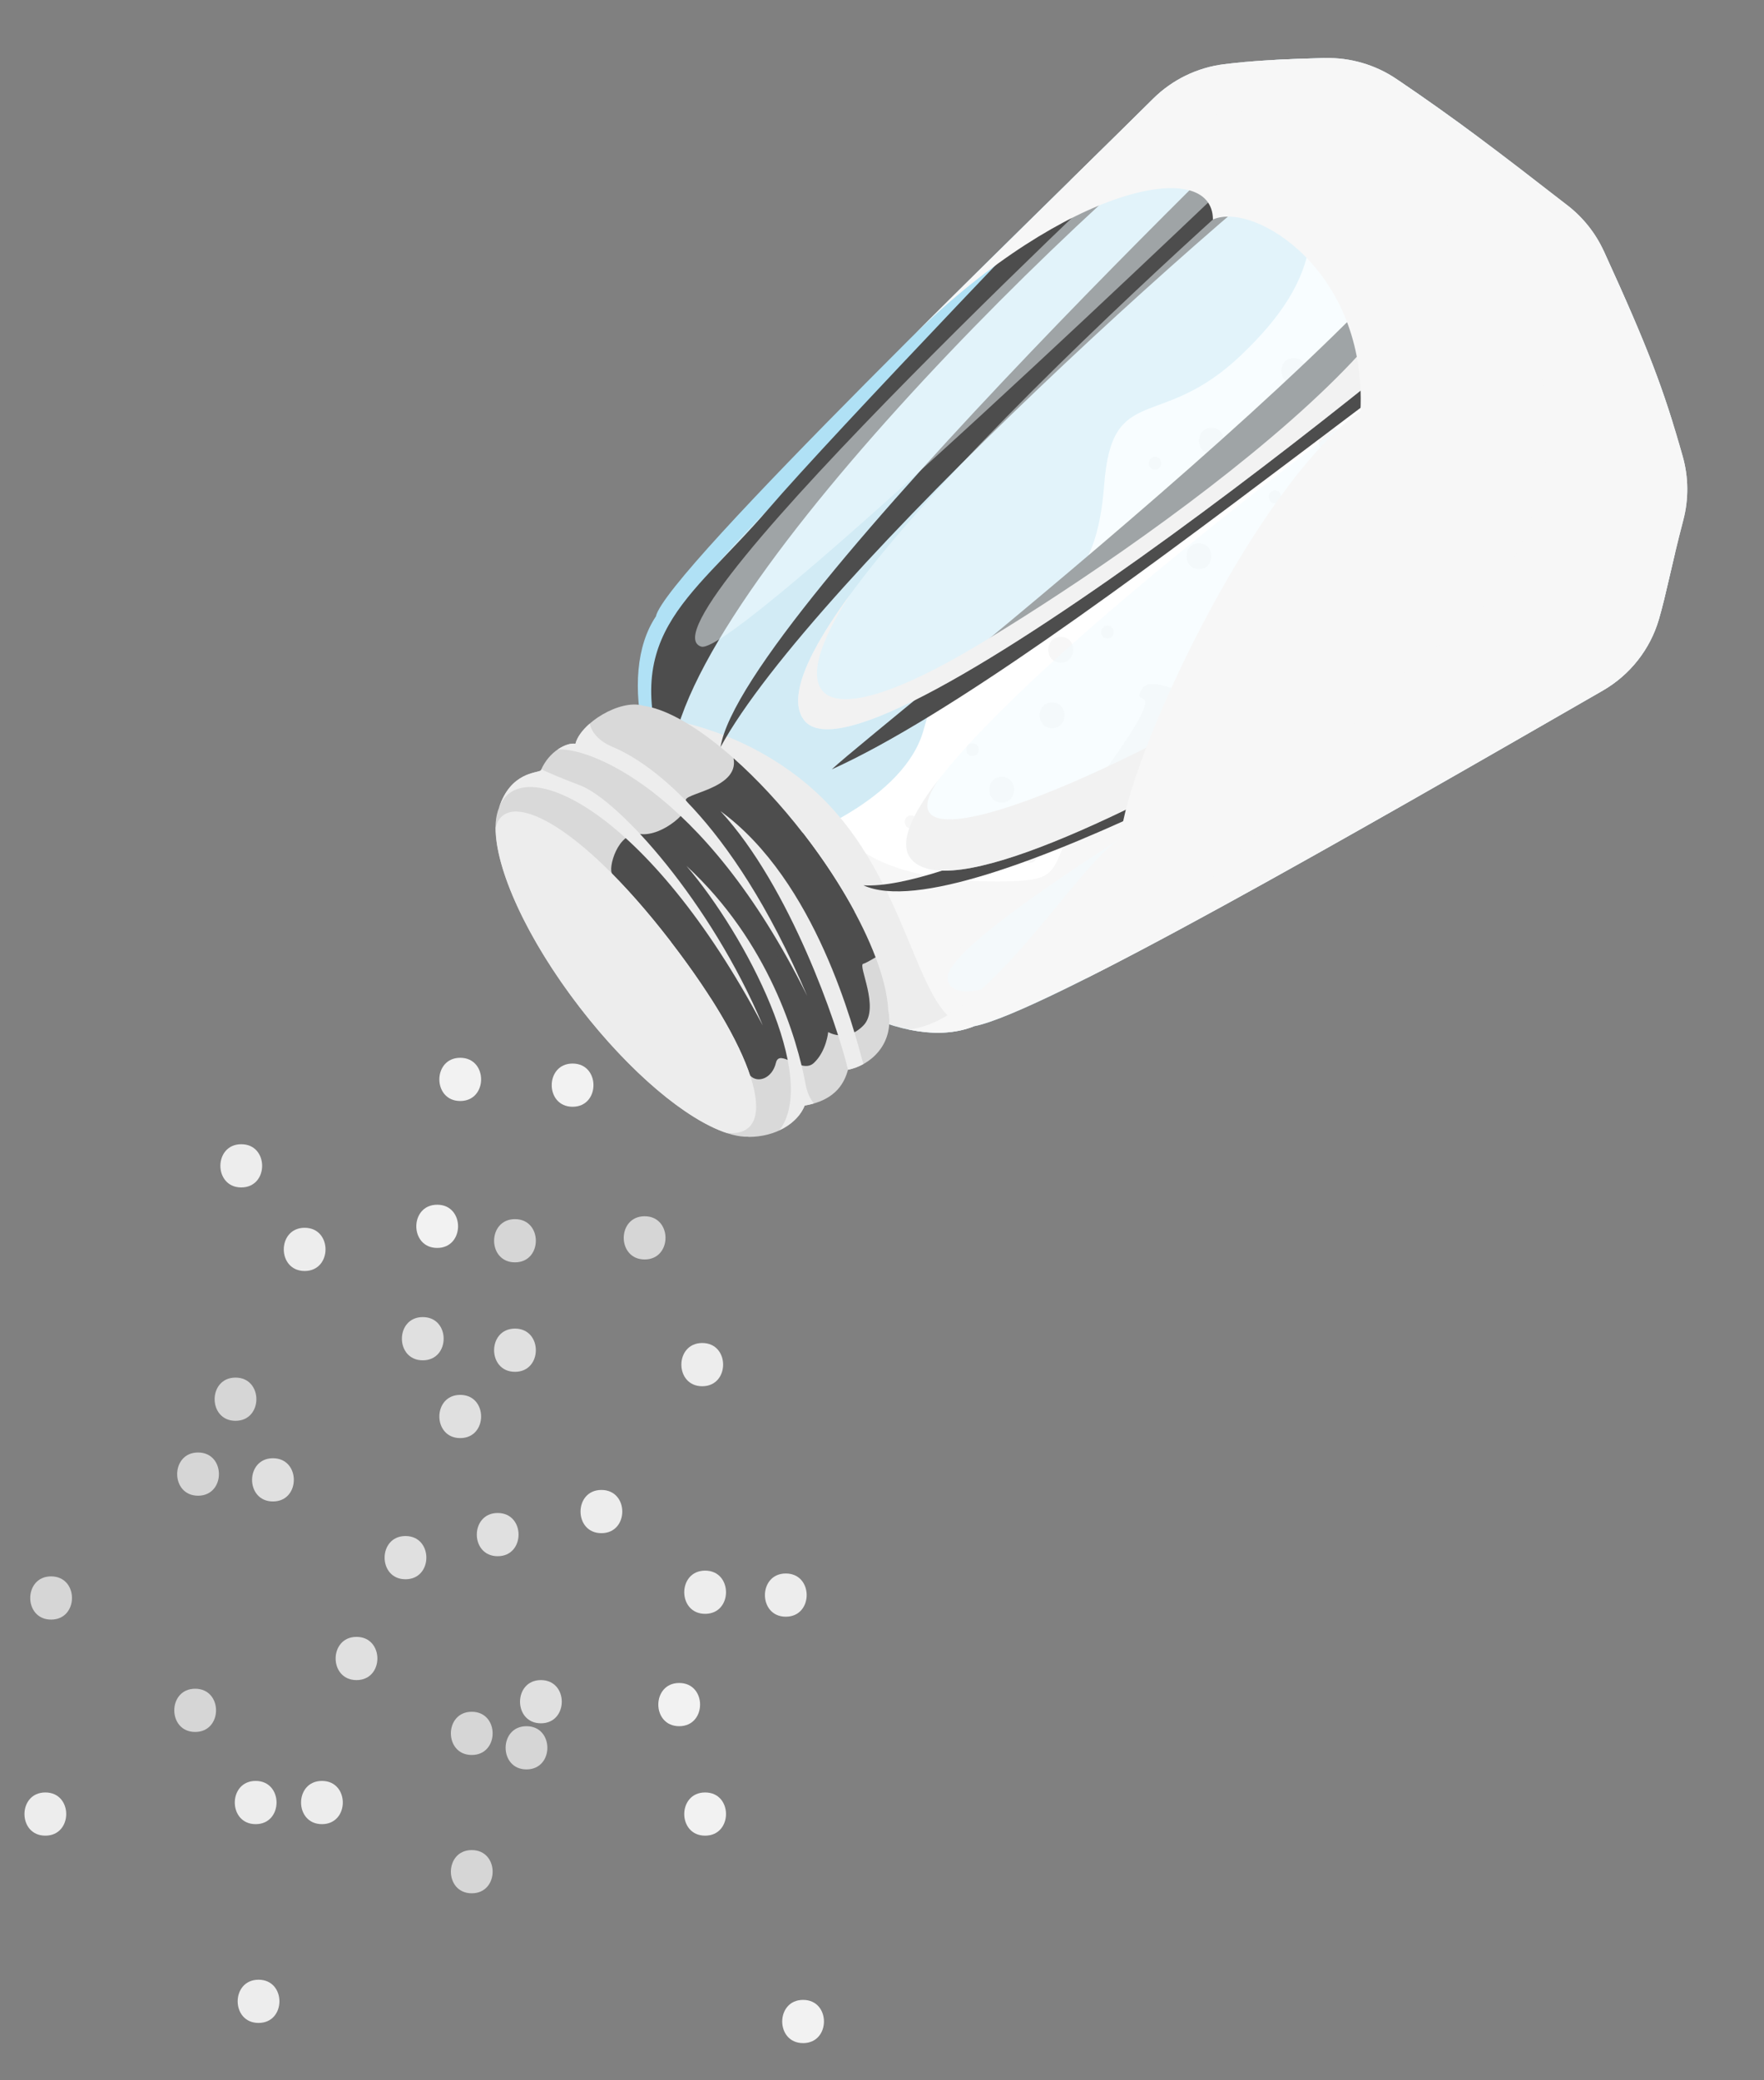 <svg version="1.2" xmlns="http://www.w3.org/2000/svg" viewBox="0 0 898 1059" width="898" height="1059">
	<rect x="0" y="0" width="898" height="1059" fill="#808080" stroke="none"/>
	<style>
		.s0 { fill: #b0e1f5 } 
		.s1 { fill: #d2ebf5 } 
		.s2 { fill: #ffffff } 
		.s3 { fill: #f7f7f7 } 
		.s4 { fill: #ededed } 
		.s5 { fill: #4d4d4d } 
		.s6 { fill: #d9d9d9 } 
		.s7 { fill: #f2fbff } 
		.s8 { fill: #f2f2f2 } 
		.s9 { fill: #e0e0e0 } 
		.s10 { fill: #d6d6d6 } 
	</style>
	<g id="&lt;Group&gt;">
		<g id="&lt;Group&gt;">
			<path id="&lt;Path&gt;" class="s0" d="m587.04 50.26c-56.81 56.48-248.41 241.21-253.15 263.56v0.01c-19.8 29.58-7.04 88.43 32.73 140.61 40.7 53.42 95.68 81.45 129.28 68.01q0.01 0 0.01 0c34.75-6.59 197.76-100.52 319.96-170.85 13.89-7.99 24.19-21.03 28.65-36.42 3.86-13.3 6.21-26.77 12.41-50.45 2.78-10.63 2.68-21.84-0.32-32.41-9.71-34.28-17.57-55.06-40.18-104.51-4.16-9.08-10.47-17.03-18.36-23.16-35.4-27.5-56.44-43.6-87.17-64.43-10.71-7.26-23.5-10.99-36.43-10.66-23.12 0.58-37.24 1.4-51.25 3.12-13.68 1.68-26.4 7.86-36.18 17.58z"/>
			<path id="&lt;Path&gt;" class="s1" d="m377.46 273.41c-35.31 37.66-57.27 74.6-33.55 107.61 23.72 33.02 81.85 126.47 121.92 135.58 40.07 9.1 97.8-31.06 184.2-80.29 86.4-49.22 163.4-90.33 171.12-100.63 7.71-10.29 20.41-70.52 17.45-85.63-2.95-15.11-36.35-102.41-52.03-121.63-15.68-19.21-90.8-72.79-112.71-74.15-15.59-0.97-65.65-7.07-81.48 7.27-32.3 29.27-179.6 174.21-214.92 211.87z"/>
			<g id="&lt;Group&gt;">
				<path id="&lt;Path&gt;" class="s2" d="m838.6 250.05c-2.95-15.11-36.35-102.41-52.03-121.63-15.68-19.21-90.79-72.79-112.71-74.15-4.22-0.26-11-0.9-18.91-1.4 21.01 58.09 18.25 88.39-23.07 127.88-41.32 39.48-65.76 13.36-69.78 66.11-4.02 52.75-24.54 50.77-40.28 66.71-15.74 15.93-39.61 13.14-51.55 57.69-9.35 34.92-61.8 56.97-88.6 63.83 26.47 36.51 58.9 75.76 84.16 81.51 40.07 9.1 97.8-31.06 184.2-80.29 86.4-49.22 163.4-90.33 171.12-100.63 7.71-10.29 20.41-70.52 17.45-85.63z"/>
				<g id="&lt;Group&gt;" style="mix-blend-mode: multiply">
					<path id="&lt;Path&gt;" class="s3" d="m838.6 250.05c-2.95-15.11-36.35-102.41-52.03-121.63-15.68-19.21-90.79-72.79-112.71-74.15-4.22-0.26-11-0.9-18.91-1.4 9.94 27.5 14.48 48.74 12.2 67.7 29.62-27.37 67.56-22.29 74.92 28.24 8.26 56.73 66.11 44.81 25.71 87.04-40.4 42.23-68.87 9.19-77.13 47.29-8.26 38.1 30.3 51.87-15.61 72.07-45.91 20.2-86.31-16.53-93.66-4.59-7.35 11.94 17.45-9.06-18.36 40.92-35.82 49.99-12.86 57.11-55.1 57.22-42.24 0.11-72.54-10.72-82.64-30.1-0.1-0.19-0.21-0.45-0.31-0.66-15.54 8.37-31.79 14.14-43.3 17.09 26.47 36.51 58.9 75.76 84.16 81.51 40.07 9.1 97.8-31.06 184.2-80.29 86.4-49.22 163.4-90.33 171.12-100.63 7.71-10.29 20.41-70.52 17.45-85.63z"/>
				</g>
				<g id="&lt;Group&gt;" style="mix-blend-mode: multiply">
					<path id="&lt;Path&gt;" class="s3" d="m658.58 195.44c8.47 0 8.48-13.16 0-13.16-8.46 0-8.48 13.16 0 13.16z"/>
				</g>
				<g id="&lt;Group&gt;" style="mix-blend-mode: multiply">
					<path id="&lt;Path&gt;" class="s3" d="m440.89 490.89c4.25 0 4.25-6.6 0-6.6-4.25 0-4.25 6.6 0 6.6z"/>
				</g>
				<g id="&lt;Group&gt;" style="mix-blend-mode: multiply">
					<path id="&lt;Path&gt;" class="s3" d="m495.07 384.96c4.24 0 4.25-6.6 0-6.6-4.25 0-4.26 6.6 0 6.6z"/>
				</g>
				<g id="&lt;Group&gt;" style="mix-blend-mode: multiply">
					<path id="&lt;Path&gt;" class="s3" d="m677.65 357.1c8.46 0 8.48-13.15 0-13.15-8.47 0-8.48 13.15 0 13.15z"/>
				</g>
				<g id="&lt;Group&gt;" style="mix-blend-mode: multiply">
					<path id="&lt;Path&gt;" class="s3" d="m713.05 129.05c8.47 0 8.48-13.16 0-13.16-8.46 0-8.48 13.16 0 13.16z"/>
				</g>
				<g id="&lt;Group&gt;" style="mix-blend-mode: multiply">
					<path id="&lt;Path&gt;" class="s3" d="m616.71 230.97c8.47 0 8.48-13.16 0-13.16-8.46 0-8.48 13.16 0 13.16z"/>
				</g>
				<g id="&lt;Group&gt;" style="mix-blend-mode: multiply">
					<path id="&lt;Path&gt;" class="s3" d="m623.07 403.76c8.46 0 8.47-13.15 0-13.15-8.47 0-8.48 13.15 0 13.15z"/>
				</g>
				<g id="&lt;Group&gt;" style="mix-blend-mode: multiply">
					<path id="&lt;Path&gt;" class="s3" d="m509.96 408.62c8.46 0 8.48-13.16 0-13.16-8.47 0-8.48 13.16 0 13.16z"/>
				</g>
				<g id="&lt;Group&gt;" style="mix-blend-mode: multiply">
					<path id="&lt;Path&gt;" class="s3" d="m754.15 354.47c8.47 0 8.48-13.15 0-13.15-8.46 0-8.48 13.15 0 13.15z"/>
				</g>
				<g id="&lt;Group&gt;" style="mix-blend-mode: multiply">
					<path id="&lt;Path&gt;" class="s3" d="m688.81 89.44c8.46 0 8.48-13.16 0-13.16-8.47 0-8.48 13.16 0 13.16z"/>
				</g>
				<g id="&lt;Group&gt;" style="mix-blend-mode: multiply">
					<path id="&lt;Path&gt;" class="s3" d="m779.57 312.37c8.47 0 8.48-13.16 0-13.16-8.46 0-8.48 13.16 0 13.16z"/>
				</g>
				<g id="&lt;Group&gt;" style="mix-blend-mode: multiply">
					<path id="&lt;Path&gt;" class="s3" d="m677.65 230.97c8.46 0 8.48-13.16 0-13.16-8.47 0-8.48 13.16 0 13.16z"/>
				</g>
				<g id="&lt;Group&gt;" style="mix-blend-mode: multiply">
					<path id="&lt;Path&gt;" class="s3" d="m588 373.77c8.46 0 8.48-13.16 0-13.16-8.47 0-8.48 13.16 0 13.16z"/>
				</g>
				<g id="&lt;Group&gt;" style="mix-blend-mode: multiply">
					<path id="&lt;Path&gt;" class="s3" d="m535.58 370.76c8.46 0 8.48-13.16 0-13.16-8.47 0-8.48 13.16 0 13.16z"/>
				</g>
				<g id="&lt;Group&gt;" style="mix-blend-mode: multiply">
					<path id="&lt;Path&gt;" class="s3" d="m457.42 465.89c8.46 0 8.48-13.16 0-13.16-8.47 0-8.48 13.16 0 13.16z"/>
				</g>
				<g id="&lt;Group&gt;" style="mix-blend-mode: multiply">
					<path id="&lt;Path&gt;" class="s3" d="m623.07 343.95c8.46 0 8.47-13.16 0-13.16-8.47 0-8.48 13.16 0 13.16z"/>
				</g>
				<g id="&lt;Group&gt;" style="mix-blend-mode: multiply">
					<path id="&lt;Path&gt;" class="s3" d="m524.43 484.64c8.47 0 8.48-13.16 0-13.16-8.46 0-8.48 13.16 0 13.16z"/>
				</g>
				<g id="&lt;Group&gt;" style="mix-blend-mode: multiply">
					<path id="&lt;Path&gt;" class="s3" d="m800.45 269.38c8.47 0 8.48-13.15 0-13.15-8.46 0-8.48 13.15 0 13.15z"/>
				</g>
				<g id="&lt;Group&gt;" style="mix-blend-mode: multiply">
					<path id="&lt;Path&gt;" class="s3" d="m766.86 167.33c8.47 0 8.48-13.15 0-13.15-8.46 0-8.48 13.15 0 13.15z"/>
				</g>
				<g id="&lt;Group&gt;" style="mix-blend-mode: multiply">
					<path id="&lt;Path&gt;" class="s3" d="m664.94 297.11c8.46 0 8.48-13.16 0-13.16-8.47 0-8.48 13.16 0 13.16z"/>
				</g>
				<g id="&lt;Group&gt;" style="mix-blend-mode: multiply">
					<path id="&lt;Path&gt;" class="s3" d="m573.3 442.48c8.46 0 8.48-13.15 0-13.15-8.47 0-8.48 13.15 0 13.15z"/>
				</g>
				<g id="&lt;Group&gt;" style="mix-blend-mode: multiply">
					<path id="&lt;Path&gt;" class="s3" d="m540 337.37c8.47 0 8.48-13.16 0-13.16-8.47 0-8.48 13.16 0 13.16z"/>
				</g>
				<g id="&lt;Group&gt;" style="mix-blend-mode: multiply">
					<path id="&lt;Path&gt;" class="s3" d="m610.36 289.72c8.46 0 8.48-13.16 0-13.16-8.47 0-8.48 13.16 0 13.16z"/>
				</g>
				<g id="&lt;Group&gt;" style="mix-blend-mode: multiply">
					<path id="&lt;Path&gt;" class="s3" d="m732.12 242.43c8.46 0 8.47-13.16 0-13.16-8.47 0-8.49 13.16 0 13.16z"/>
				</g>
				<g id="&lt;Group&gt;" style="mix-blend-mode: multiply">
					<path id="&lt;Path&gt;" class="s3" d="m813.16 230.97c8.47 0 8.48-13.16 0-13.16-8.46 0-8.48 13.16 0 13.16z"/>
				</g>
				<g id="&lt;Group&gt;" style="mix-blend-mode: multiply">
					<path id="&lt;Path&gt;" class="s3" d="m695.16 173.91c8.47 0 8.48-13.16 0-13.16-8.46 0-8.48 13.16 0 13.16z"/>
				</g>
				<g id="&lt;Group&gt;" style="mix-blend-mode: multiply">
					<path id="&lt;Path&gt;" class="s3" d="m725.76 394.82c8.47 0 8.48-13.16 0-13.16-8.47 0-8.48 13.16 0 13.16z"/>
				</g>
				<g id="&lt;Group&gt;" style="mix-blend-mode: multiply">
					<path id="&lt;Path&gt;" class="s3" d="m732.12 305.79c8.46 0 8.47-13.15 0-13.15-8.47 0-8.49 13.15 0 13.15z"/>
				</g>
				<g id="&lt;Group&gt;" style="mix-blend-mode: multiply">
					<path id="&lt;Path&gt;" class="s3" d="m463.77 421.76c4.25 0 4.26-6.6 0-6.6-4.24 0-4.25 6.6 0 6.6z"/>
				</g>
				<g id="&lt;Group&gt;" style="mix-blend-mode: multiply">
					<path id="&lt;Path&gt;" class="s3" d="m684 135.65c4.25 0 4.26-6.6 0-6.6-4.24 0-4.25 6.6 0 6.6z"/>
				</g>
				<g id="&lt;Group&gt;" style="mix-blend-mode: multiply">
					<path id="&lt;Path&gt;" class="s3" d="m524.43 439.21c4.25 0 4.26-6.6 0-6.6-4.24 0-4.25 6.6 0 6.6z"/>
				</g>
				<g id="&lt;Group&gt;" style="mix-blend-mode: multiply">
					<path id="&lt;Path&gt;" class="s3" d="m813.16 288.68c4.25 0 4.26-6.6 0-6.6-4.24 0-4.25 6.6 0 6.6z"/>
				</g>
				<g id="&lt;Group&gt;" style="mix-blend-mode: multiply">
					<path id="&lt;Path&gt;" class="s3" d="m634.2 425.26c4.25 0 4.26-6.6 0-6.6-4.24 0-4.25 6.6 0 6.6z"/>
				</g>
				<g id="&lt;Group&gt;" style="mix-blend-mode: multiply">
					<path id="&lt;Path&gt;" class="s3" d="m794.1 195.46c4.25 0 4.25-6.6 0-6.6-4.25 0-4.25 6.6 0 6.6z"/>
				</g>
				<g id="&lt;Group&gt;" style="mix-blend-mode: multiply">
					<path id="&lt;Path&gt;" class="s3" d="m747.8 272.68c4.25 0 4.25-6.6 0-6.6-4.25 0-4.25 6.6 0 6.6z"/>
				</g>
				<g id="&lt;Group&gt;" style="mix-blend-mode: multiply">
					<path id="&lt;Path&gt;" class="s3" d="m563.75 325.09c4.25 0 4.26-6.6 0-6.6-4.24 0-4.25 6.6 0 6.6z"/>
				</g>
				<g id="&lt;Group&gt;" style="mix-blend-mode: multiply">
					<path id="&lt;Path&gt;" class="s3" d="m483.52 449.63c4.24 0 4.25-6.6 0-6.6-4.25 0-4.26 6.6 0 6.6z"/>
				</g>
				<g id="&lt;Group&gt;" style="mix-blend-mode: multiply">
					<path id="&lt;Path&gt;" class="s3" d="m706.7 221.11c4.24 0 4.25-6.6 0-6.6-4.25 0-4.26 6.6 0 6.6z"/>
				</g>
				<g id="&lt;Group&gt;" style="mix-blend-mode: multiply">
					<path id="&lt;Path&gt;" class="s3" d="m420.14 453.69c4.24 0 4.25-6.6 0-6.6-4.25 0-4.26 6.6 0 6.6z"/>
				</g>
				<g id="&lt;Group&gt;" style="mix-blend-mode: multiply">
					<path id="&lt;Path&gt;" class="s3" d="m566.94 411.92c4.25 0 4.26-6.6 0-6.6-4.24 0-4.25 6.6 0 6.6z"/>
				</g>
				<g id="&lt;Group&gt;" style="mix-blend-mode: multiply">
					<path id="&lt;Path&gt;" class="s3" d="m719.41 279.86c4.24 0 4.25-6.6 0-6.6-4.25 0-4.26 6.6 0 6.6z"/>
				</g>
				<g id="&lt;Group&gt;" style="mix-blend-mode: multiply">
					<path id="&lt;Path&gt;" class="s3" d="m649.04 256.23c4.25 0 4.26-6.6 0-6.6-4.24 0-4.25 6.6 0 6.6z"/>
				</g>
				<g id="&lt;Group&gt;" style="mix-blend-mode: multiply">
					<path id="&lt;Path&gt;" class="s3" d="m773.22 204.98c4.24 0 4.25-6.6 0-6.6-4.25 0-4.26 6.6 0 6.6z"/>
				</g>
				<g id="&lt;Group&gt;" style="mix-blend-mode: multiply">
					<path id="&lt;Path&gt;" class="s3" d="m640.58 389.19c4.25 0 4.25-6.6 0-6.6-4.25 0-4.25 6.6 0 6.6z"/>
				</g>
				<g id="&lt;Group&gt;" style="mix-blend-mode: multiply">
					<path id="&lt;Path&gt;" class="s3" d="m588 239.15c4.24 0 4.25-6.6 0-6.6-4.25 0-4.26 6.6 0 6.6z"/>
				</g>
				<g id="&lt;Group&gt;" style="mix-blend-mode: multiply">
					<path id="&lt;Path&gt;" class="s3" d="m680.81 393.91c4.25 0 4.26-6.6 0-6.6-4.24 0-4.25 6.6 0 6.6z"/>
				</g>
				<g id="&lt;Group&gt;" style="mix-blend-mode: multiply">
					<path id="&lt;Path&gt;" class="s3" d="m688.81 315.85c4.24 0 4.25-6.6 0-6.6-4.25 0-4.26 6.6 0 6.6z"/>
				</g>
				<g id="&lt;Group&gt;" style="mix-blend-mode: multiply">
					<path id="&lt;Path&gt;" class="s3" d="m785.93 338.73c4.24 0 4.25-6.6 0-6.6-4.25 0-4.26 6.6 0 6.6z"/>
				</g>
				<g id="&lt;Group&gt;" style="mix-blend-mode: multiply">
					<path id="&lt;Path&gt;" class="s3" d="m722.59 347.09c4.25 0 4.26-6.6 0-6.6-4.24 0-4.25 6.6 0 6.6z"/>
				</g>
				<g id="&lt;Group&gt;" style="mix-blend-mode: multiply">
					<path id="&lt;Path&gt;" class="s3" d="m637.39 304.85c4.25 0 4.26-6.6 0-6.6-4.25 0-4.25 6.6 0 6.6z"/>
				</g>
				<g id="&lt;Group&gt;" style="mix-blend-mode: multiply">
					<path id="&lt;Path&gt;" class="s3" d="m573.3 279.86c4.24 0 4.25-6.6 0-6.6-4.25 0-4.26 6.6 0 6.6z"/>
				</g>
				<g id="&lt;Group&gt;" style="mix-blend-mode: multiply">
					<path id="&lt;Path&gt;" class="s3" d="m725.76 185.58c4.25 0 4.25-6.6 0-6.6-4.25 0-4.25 6.6 0 6.6z"/>
				</g>
				<g id="&lt;Group&gt;" style="mix-blend-mode: multiply">
					<path id="&lt;Path&gt;" class="s3" d="m486.71 487.59c4.24 0 4.25-6.6 0-6.6-4.25 0-4.26 6.6 0 6.6z"/>
				</g>
			</g>
			<g id="&lt;Group&gt;" style="mix-blend-mode: multiply">
				<path id="&lt;Path&gt;" class="s4" d="m408.24 397.11c-27.91-22.24-58.33-30.51-82.4-33.13 3.81 27.74 17.72 60.21 40.78 90.46 40.7 53.42 95.68 81.45 129.28 68.01-31.26 2.12-29.67-79.14-87.66-125.34z"/>
			</g>
			<g id="&lt;Group&gt;" style="mix-blend-mode: screen">
				<g id="&lt;Group&gt;">
					<path id="&lt;Path&gt;" class="s5" d="m423.44 391.68c119.37-53.91 377.36-280.99 392.99-263.87-4.16-9.08-10.47-17.03-18.36-23.16-18.25-14.17-32.68-25.31-46.59-35.64 26.39 41.96-304.85 300.66-328.04 322.67z"/>
				</g>
				<g id="&lt;Group&gt;">
					<path id="&lt;Path&gt;" class="s5" d="m439.53 450.71c51.86 23.87 259.38-96.94 345.7-144.88 40.38-22.43 59.1-26.62 67.6-24.73 1.18-4.9 2.51-10.29 4.1-16.37 2.78-10.63 2.68-21.84-0.32-32.41-1.77-6.24-3.47-12.02-5.22-17.61-0.06 27.57-331.51 240.59-411.86 236z"/>
				</g>
				<g id="&lt;Group&gt;">
					<path id="&lt;Path&gt;" class="s5" d="m366.79 380.38c46.12-84.85 270.29-288.75 345.34-339.32q-0.61-0.42-1.23-0.84c-10.71-7.26-23.5-10.99-36.43-10.66 0 0-296.88 282.28-307.68 350.82z"/>
				</g>
				<g id="&lt;Group&gt;">
					<path id="&lt;Path&gt;" class="s5" d="m390.95 259.37c-40.33 46.99-78.05 64.3-49.39 137.16-7.89-81.87 214.93-300.55 306.11-365.96-9.12 0.51-16.83 1.18-24.45 2.11-11.1 1.37-21.53 5.73-30.3 12.5-43.55 45.19-168.82 175.56-201.97 214.19z"/>
				</g>
			</g>
			<path id="&lt;Path&gt;" class="s6" d="m292.93 378.68c-3.91-0.91-13.41 3.44-17.62 13.59-2.17 1.36-15.36 0.92-21.23 18.77l0.02 0.04c-7.62 17.77 8.97 60.2 41.08 101.85 30.9 40.07 66.12 66.37 85.78 65.78l0.07 0.09c13.62 0.02 24.91-6.68 28.61-15.95 16.68-2.83 20.42-12.57 22.07-18.24 11.17-2.17 23.61-12.83 20.54-29.97q-0.04-0.19-0.09-0.38c-0.97-21.24-16.75-55.53-42.83-89.35-28.91-37.49-61.61-62.94-81.81-65.59q-0.08-0.03-0.16-0.07c-11.74-3.41-31.75 8.85-34.43 19.43z"/>
			<g id="&lt;Group&gt;" style="mix-blend-mode: screen">
				<path id="&lt;Path&gt;" class="s5" d="m439.53 490.63c0.66-0.09 3-1.34 6.2-3.26-7.04-18.59-19.55-40.61-36.4-62.46-11.71-15.19-24.04-28.36-35.91-38.88 3.17 16.01-27.66 17.99-23.98 21.88 3.67 3.9-12.08 18.24-23.6 16.67-11.53-1.57-16.48 17.91-14.14 20.31 0.02 0.01-0.02 0.04-0.01 0.06 9.15 9.24 18.99 20.43 29.38 33.9 21.72 28.17 35.12 51.7 40.74 68.68q0.03 0.02 0.07 0.04c3.92 4.14 11.26 1.36 13.1-6.43 1.84-7.79 12.97 5.96 19.34 0 6.37-5.95 7.29-15.72 7.29-15.72 0 0 9.21 5.58 17.92-3.35 8.71-8.92-3.2-31.01 0-31.44z"/>
			</g>
			<g id="&lt;Group&gt;" style="mix-blend-mode: screen">
				<path id="&lt;Path&gt;" class="s5" d="m361.79 508.1c0.57-5.96 17.14-2.97 25.86-6.96 8.73-3.99 0 0 2.72-6.12 2.71-6.12 3.92-11.94 12.79-5.29 8.86 6.65 5.16-9.96 8.35-16.3 3.18-6.33 0 0 6.88-5.67 6.41-5.28 18.03 1.52 16.43-3.91-6.76-12.52-15.32-25.75-25.49-38.94-0.29-0.38-0.59-0.72-0.88-1.09 2.33 8.37 1.95 13.91-5.29 13.9-11.04-0.02-14.85 19.15-14.85 19.15 0 0-28.56-16.67-27.13-4.19 1.43 12.49 7.32 23.17 2.31 21.75-5.01-1.41-22.23-15.96-21.54 0.13 0.07 1.68-0.09 3.32-0.39 4.93 7.82 10.19 14.56 19.77 20.23 28.64q0-0.02 0-0.03z"/>
			</g>
			<g id="&lt;Group&gt;" style="opacity: .5">
				<path id="&lt;Path&gt;" class="s7" d="m463.53 436.92c-32.27-41.86 293.59-278.14 323.25-293.62 5.44 40.19 45.22 115.03 45.22 115.03 0 0-332.59 225.13-368.47 178.59z"/>
			</g>
			<g id="&lt;Group&gt;" style="opacity: .5">
				<path id="&lt;Path&gt;" class="s7" d="m409.34 366.63c32.27 41.86 343.66-213.2 366.18-237.94-37.5-15.48-107.14-62.19-107.14-62.19 0 0-294.92 253.59-259.04 300.13z"/>
			</g>
			<g id="&lt;Group&gt;" style="opacity: .5">
				<path id="&lt;Path&gt;" class="s7" d="m356.99 329.19c17.07 5.29 266.71-234.3 300.05-266.12-23.17 8.29-60.88-0.02-60.88-0.02 0 0-274.57 255.18-239.17 266.14z"/>
			</g>
			<g id="&lt;Group&gt;" style="opacity: .5">
				<path id="&lt;Path&gt;" class="s7" d="m827.57 267.32c0 0-26.59 53.48-13.31 68.46-207.37 119.02-326.67 190.99-331.86 162.83-5.2-28.17 292.43-191.42 345.17-231.29z"/>
			</g>
			<g id="&lt;Group&gt;" style="mix-blend-mode: multiply">
				<path id="&lt;Path&gt;" class="s8" d="m716.83 97.24c54.98 49.75-140.94 184.64-220.39 231.98-77.6 46.24-98.23 28.64-65.74-23.22q1.14-1.82 2.37-3.7c-21.53 29.3-32.48 52.98-23.73 64.33 32.27 41.86 343.66-213.2 366.18-237.94-16.29-6.72-38.62-19.33-58.69-31.45z"/>
			</g>
			<g id="&lt;Group&gt;" style="mix-blend-mode: multiply">
				<path id="&lt;Path&gt;" class="s8" d="m656.01 340.68c-125.5 74.75-207.64 97.52-177.77 55.71-14.38 18.4-20.67 32.79-14.71 40.53 35.88 46.54 368.47-178.59 368.47-178.59 0 0-26.45-49.76-39.17-89.93 2.78 45.49-32.4 110.1-136.82 172.28z"/>
			</g>
			<g id="&lt;Group&gt;" style="mix-blend-mode: multiply">
				<path id="&lt;Path&gt;" class="s4" d="m341.07 478.85c-47.1-61.09-83.91-77.83-88.74-57.44-0.1 21 15.85 56.5 42.85 91.52 25.71 33.34 54.37 57.08 74.61 63.8 26.84 2.93 18.43-36.73-28.72-97.88z"/>
			</g>
			<g id="&lt;Group&gt;" style="mix-blend-mode: multiply">
				<g id="&lt;Group&gt;">
					<path id="&lt;Path&gt;" class="s4" d="m410.06 551.78c-4.26-22.81-18.51-72.12-60.62-110.96 30.45 35.63 67.66 107.65 47.38 134.56 6.07-2.84 10.71-7.24 12.82-12.53 1.7-0.29 3.24-0.66 4.68-1.09-1.89-2.27-3.44-5.54-4.26-9.98z"/>
				</g>
				<g id="&lt;Group&gt;">
					<path id="&lt;Path&gt;" class="s4" d="m366.79 412.95c35.59 38.65 59.46 108.88 64.92 131.66 2.61-0.51 5.28-1.5 7.82-2.91-5.03-18.1-23.98-93.14-72.74-128.75z"/>
				</g>
				<g id="&lt;Group&gt;">
					<path id="&lt;Path&gt;" class="s4" d="m388.31 522.07c-26.51-62.95-73.28-114.82-93.14-122.31-8.77-3.3-15.1-6.03-19.56-8.08-0.09 0.2-0.22 0.38-0.3 0.59-2.17 1.36-15.36 0.92-21.23 18.77l0.02 0.04c10.62-29 76.04 0.96 134.21 110.99z"/>
				</g>
				<g id="&lt;Group&gt;">
					<path id="&lt;Path&gt;" class="s4" d="m283.81 381.65c13.38-1.71 73.7 17.61 127.12 125.39-39.44-92.5-82.32-119.8-98.85-126.69-7.41-3.1-10.96-7.67-11.85-11.95-3.68 3.2-6.42 6.83-7.3 10.28-2.04-0.47-5.59 0.52-9.12 2.97z"/>
				</g>
			</g>
			<g id="&lt;Group&gt;" style="mix-blend-mode: multiply">
				<path id="&lt;Path&gt;" class="s3" d="m465.5 170.21c77.44-75.48 151.76-90.73 151.97-58.47 21.35-9.33 78.46 26.57 75.09 97.39-54.31 39.21-118.36 176.15-122.17 217.67-23.16 14.79-68.26 93.73-107.8 97.27 12.29 2.57 23.69 2.23 33.31-1.62q0.01 0 0.01 0c34.75-6.59 197.76-100.52 319.96-170.85 13.89-7.99 24.19-21.03 28.65-36.42 3.86-13.3 6.21-26.77 12.41-50.45 2.78-10.63 2.68-21.84-0.32-32.41-9.71-34.28-17.57-55.06-40.18-104.51-4.16-9.08-10.47-17.03-18.36-23.16-35.4-27.5-56.44-43.6-87.17-64.43-10.71-7.26-23.5-10.99-36.43-10.66-23.12 0.58-37.24 1.4-51.25 3.12-13.68 1.68-26.4 7.86-36.18 17.58-24.27 24.13-73.14 71.67-121.54 119.95z"/>
			</g>
			<g id="&lt;Group&gt;" style="mix-blend-mode: multiply">
				<path id="&lt;Path&gt;" class="s3" d="m544.79 91.87c17.09-9.78 33.81-19.71 39.74-24.35 13.75-10.75 79.22-14.55 83.92-6.58 4.69 7.97 91.38 48.97 86.39 97.32 30 0.49 59.78 79.85-8.55 162.67-57.12 26.66-96.26 115.38-193.56 177.28 67.29-33.83 175.66-96.26 263.14-146.61 13.89-7.99 24.19-21.03 28.65-36.42 3.86-13.3 6.21-26.77 12.41-50.45 2.78-10.63 2.68-21.84-0.32-32.41-9.71-34.28-17.57-55.06-40.18-104.51-4.16-9.08-10.47-17.03-18.36-23.16-35.4-27.5-56.44-43.6-87.17-64.43-10.71-7.26-23.5-10.99-36.43-10.66-23.12 0.58-37.24 1.4-51.25 3.12-13.68 1.68-26.4 7.86-36.18 17.58-10.29 10.23-25.03 24.69-42.25 41.61z"/>
			</g>
			<g id="&lt;Group&gt;" style="mix-blend-mode: multiply">
				<path id="&lt;Path&gt;" class="s4" d="m336.5 510.51c3.57-2.75 11.61 1.69 17.95 9.93 6.35 8.23 8.61 17.14 5.04 19.89-3.57 2.75-11.61-1.69-17.96-9.93-6.35-8.23-8.6-17.14-5.03-19.89z"/>
			</g>
			<g id="&lt;Group&gt;" style="mix-blend-mode: multiply">
				<path id="&lt;Path&gt;" class="s4" d="m282.18 440.07c3.57-2.75 11.61 1.69 17.96 9.92 6.35 8.23 8.6 17.14 5.03 19.89-3.57 2.75-11.61-1.69-17.96-9.92-6.34-8.24-8.6-17.14-5.03-19.89z"/>
			</g>
			<g id="&lt;Group&gt;" style="mix-blend-mode: multiply">
				<path id="&lt;Path&gt;" class="s4" d="m296.88 491.17c2.89-2.23 10.37 2.64 16.72 10.87 6.35 8.23 9.15 16.71 6.26 18.94-2.88 2.23-10.37-2.64-16.72-10.87-6.35-8.24-9.15-16.72-6.26-18.94z"/>
			</g>
		</g>
		<g id="&lt;Group&gt;">
			<path id="&lt;Path&gt;" class="s4" d="m122.82 604.52c14.16 0 14.18-22 0-22-14.16 0-14.18 22 0 22z"/>
		</g>
		<g id="&lt;Group&gt;">
			<path id="&lt;Path&gt;" class="s9" d="m138.95 764.39c14.16 0 14.18-22 0-22-14.15 0-14.18 22 0 22z"/>
		</g>
		<g id="&lt;Group&gt;">
			<path id="&lt;Path&gt;" class="s8" d="m234.29 560.52c14.16 0 14.18-22 0-22-14.16 0-14.18 22 0 22z"/>
		</g>
		<g id="&lt;Group&gt;">
			<path id="&lt;Path&gt;" class="s9" d="m234.29 732.13c14.16 0 14.18-22 0-22-14.16 0-14.18 22 0 22z"/>
		</g>
		<g id="&lt;Group&gt;">
			<path id="&lt;Path&gt;" class="s9" d="m275.36 877.33c14.15 0 14.18-22 0-22-14.16 0-14.18 22 0 22z"/>
		</g>
		<g id="&lt;Group&gt;">
			<path id="&lt;Path&gt;" class="s4" d="m155.09 647.06c14.15 0 14.18-22 0-22-14.16 0-14.18 22 0 22z"/>
		</g>
		<g id="&lt;Group&gt;">
			<path id="&lt;Path&gt;" class="s10" d="m262.16 642.66c14.15 0 14.18-22 0-22-14.16 0-14.18 22 0 22z"/>
		</g>
		<g id="&lt;Group&gt;">
			<path id="&lt;Path&gt;" class="s4" d="m306.16 780.53c14.15 0 14.18-22 0-22-14.16 0-14.18 22 0 22z"/>
		</g>
		<g id="&lt;Group&gt;">
			<path id="&lt;Path&gt;" class="s9" d="m215.22 692.53c14.16 0 14.18-22.01 0-22.01-14.15 0-14.18 22.01 0 22.01z"/>
		</g>
		<g id="&lt;Group&gt;">
			<path id="&lt;Path&gt;" class="s10" d="m100.82 761.46c14.16 0 14.18-22 0-22-14.16 0-14.18 22 0 22z"/>
		</g>
		<g id="&lt;Group&gt;">
			<path id="&lt;Path&gt;" class="s10" d="m99.35 881.73c14.16 0 14.18-22 0-22-14.15 0-14.18 22 0 22z"/>
		</g>
		<g id="&lt;Group&gt;">
			<path id="&lt;Path&gt;" class="s4" d="m130.15 928.67c14.16 0 14.18-22.01 0-22.01-14.15 0-14.18 22.01 0 22.01z"/>
		</g>
		<g id="&lt;Group&gt;">
			<path id="&lt;Path&gt;" class="s10" d="m240.16 893.46c14.15 0 14.18-22 0-22-14.16 0-14.18 22 0 22z"/>
		</g>
		<g id="&lt;Group&gt;">
			<path id="&lt;Path&gt;" class="s9" d="m206.42 804c14.16 0 14.18-22.01 0-22.01-14.15 0-14.18 22.01 0 22.01z"/>
		</g>
		<g id="&lt;Group&gt;">
			<path id="&lt;Path&gt;" class="s10" d="m268.02 900.8c14.16 0 14.18-22 0-22-14.15 0-14.18 22 0 22z"/>
		</g>
		<g id="&lt;Group&gt;">
			<path id="&lt;Path&gt;" class="s10" d="m240.16 963.87c14.15 0 14.18-22 0-22-14.16 0-14.18 22 0 22z"/>
		</g>
		<g id="&lt;Group&gt;">
			<path id="&lt;Path&gt;" class="s9" d="m181.49 855.33c14.15 0 14.18-22 0-22-14.16 0-14.18 22 0 22z"/>
		</g>
		<g id="&lt;Group&gt;">
			<path id="&lt;Path&gt;" class="s9" d="m262.16 698.39c14.15 0 14.18-22 0-22-14.16 0-14.18 22 0 22z"/>
		</g>
		<g id="&lt;Group&gt;">
			<path id="&lt;Path&gt;" class="s4" d="m358.96 821.6c14.16 0 14.18-22 0-22-14.16 0-14.18 22 0 22z"/>
		</g>
		<g id="&lt;Group&gt;">
			<path id="&lt;Path&gt;" class="s8" d="m358.96 934.53c14.16 0 14.18-22 0-22-14.16 0-14.18 22 0 22z"/>
		</g>
		<g id="&lt;Group&gt;">
			<path id="&lt;Path&gt;" class="s9" d="m253.36 792.26c14.15 0 14.18-22 0-22-14.16 0-14.18 22 0 22z"/>
		</g>
		<g id="&lt;Group&gt;">
			<path id="&lt;Path&gt;" class="s10" d="m328.16 641.19c14.16 0 14.18-22 0-22-14.16 0-14.18 22 0 22z"/>
		</g>
		<g id="&lt;Group&gt;">
			<path id="&lt;Path&gt;" class="s8" d="m291.49 563.45c14.16 0 14.18-22 0-22-14.15 0-14.18 22 0 22z"/>
		</g>
		<g id="&lt;Group&gt;">
			<path id="&lt;Path&gt;" class="s8" d="m222.56 635.32c14.15 0 14.18-22 0-22-14.16 0-14.18 22 0 22z"/>
		</g>
		<g id="&lt;Group&gt;">
			<path id="&lt;Path&gt;" class="s10" d="m119.89 723.33c14.15 0 14.18-22 0-22-14.16 0-14.18 22 0 22z"/>
		</g>
		<g id="&lt;Group&gt;">
			<path id="&lt;Path&gt;" class="s10" d="m26.02 824.53c14.15 0 14.18-22 0-22-14.16 0-14.18 22 0 22z"/>
		</g>
		<g id="&lt;Group&gt;">
			<path id="&lt;Path&gt;" class="s4" d="m23.08 934.53c14.16 0 14.18-22 0-22-14.15 0-14.18 22 0 22z"/>
		</g>
		<g id="&lt;Group&gt;">
			<path id="&lt;Path&gt;" class="s4" d="m131.62 1029.87c14.16 0 14.18-22 0-22-14.16 0-14.18 22 0 22z"/>
		</g>
		<g id="&lt;Group&gt;">
			<path id="&lt;Path&gt;" class="s4" d="m163.89 928.67c14.15 0 14.18-22.01 0-22.01-14.16 0-14.18 22.01 0 22.01z"/>
		</g>
		<g id="&lt;Group&gt;">
			<path id="&lt;Path&gt;" class="s8" d="m408.83 1040.14c14.15 0 14.18-22 0-22-14.16 0-14.18 22 0 22z"/>
		</g>
		<g id="&lt;Group&gt;">
			<path id="&lt;Path&gt;" class="s8" d="m345.76 878.8c14.16 0 14.18-22 0-22-14.16 0-14.18 22 0 22z"/>
		</g>
		<g id="&lt;Group&gt;">
			<path id="&lt;Path&gt;" class="s4" d="m400.03 823.06c14.15 0 14.18-22 0-22-14.16 0-14.18 22 0 22z"/>
		</g>
		<g id="&lt;Group&gt;">
			<path id="&lt;Path&gt;" class="s4" d="m357.49 705.73c14.16 0 14.18-22.01 0-22.01-14.15 0-14.18 22.01 0 22.01z"/>
		</g>
	</g>
</svg>
